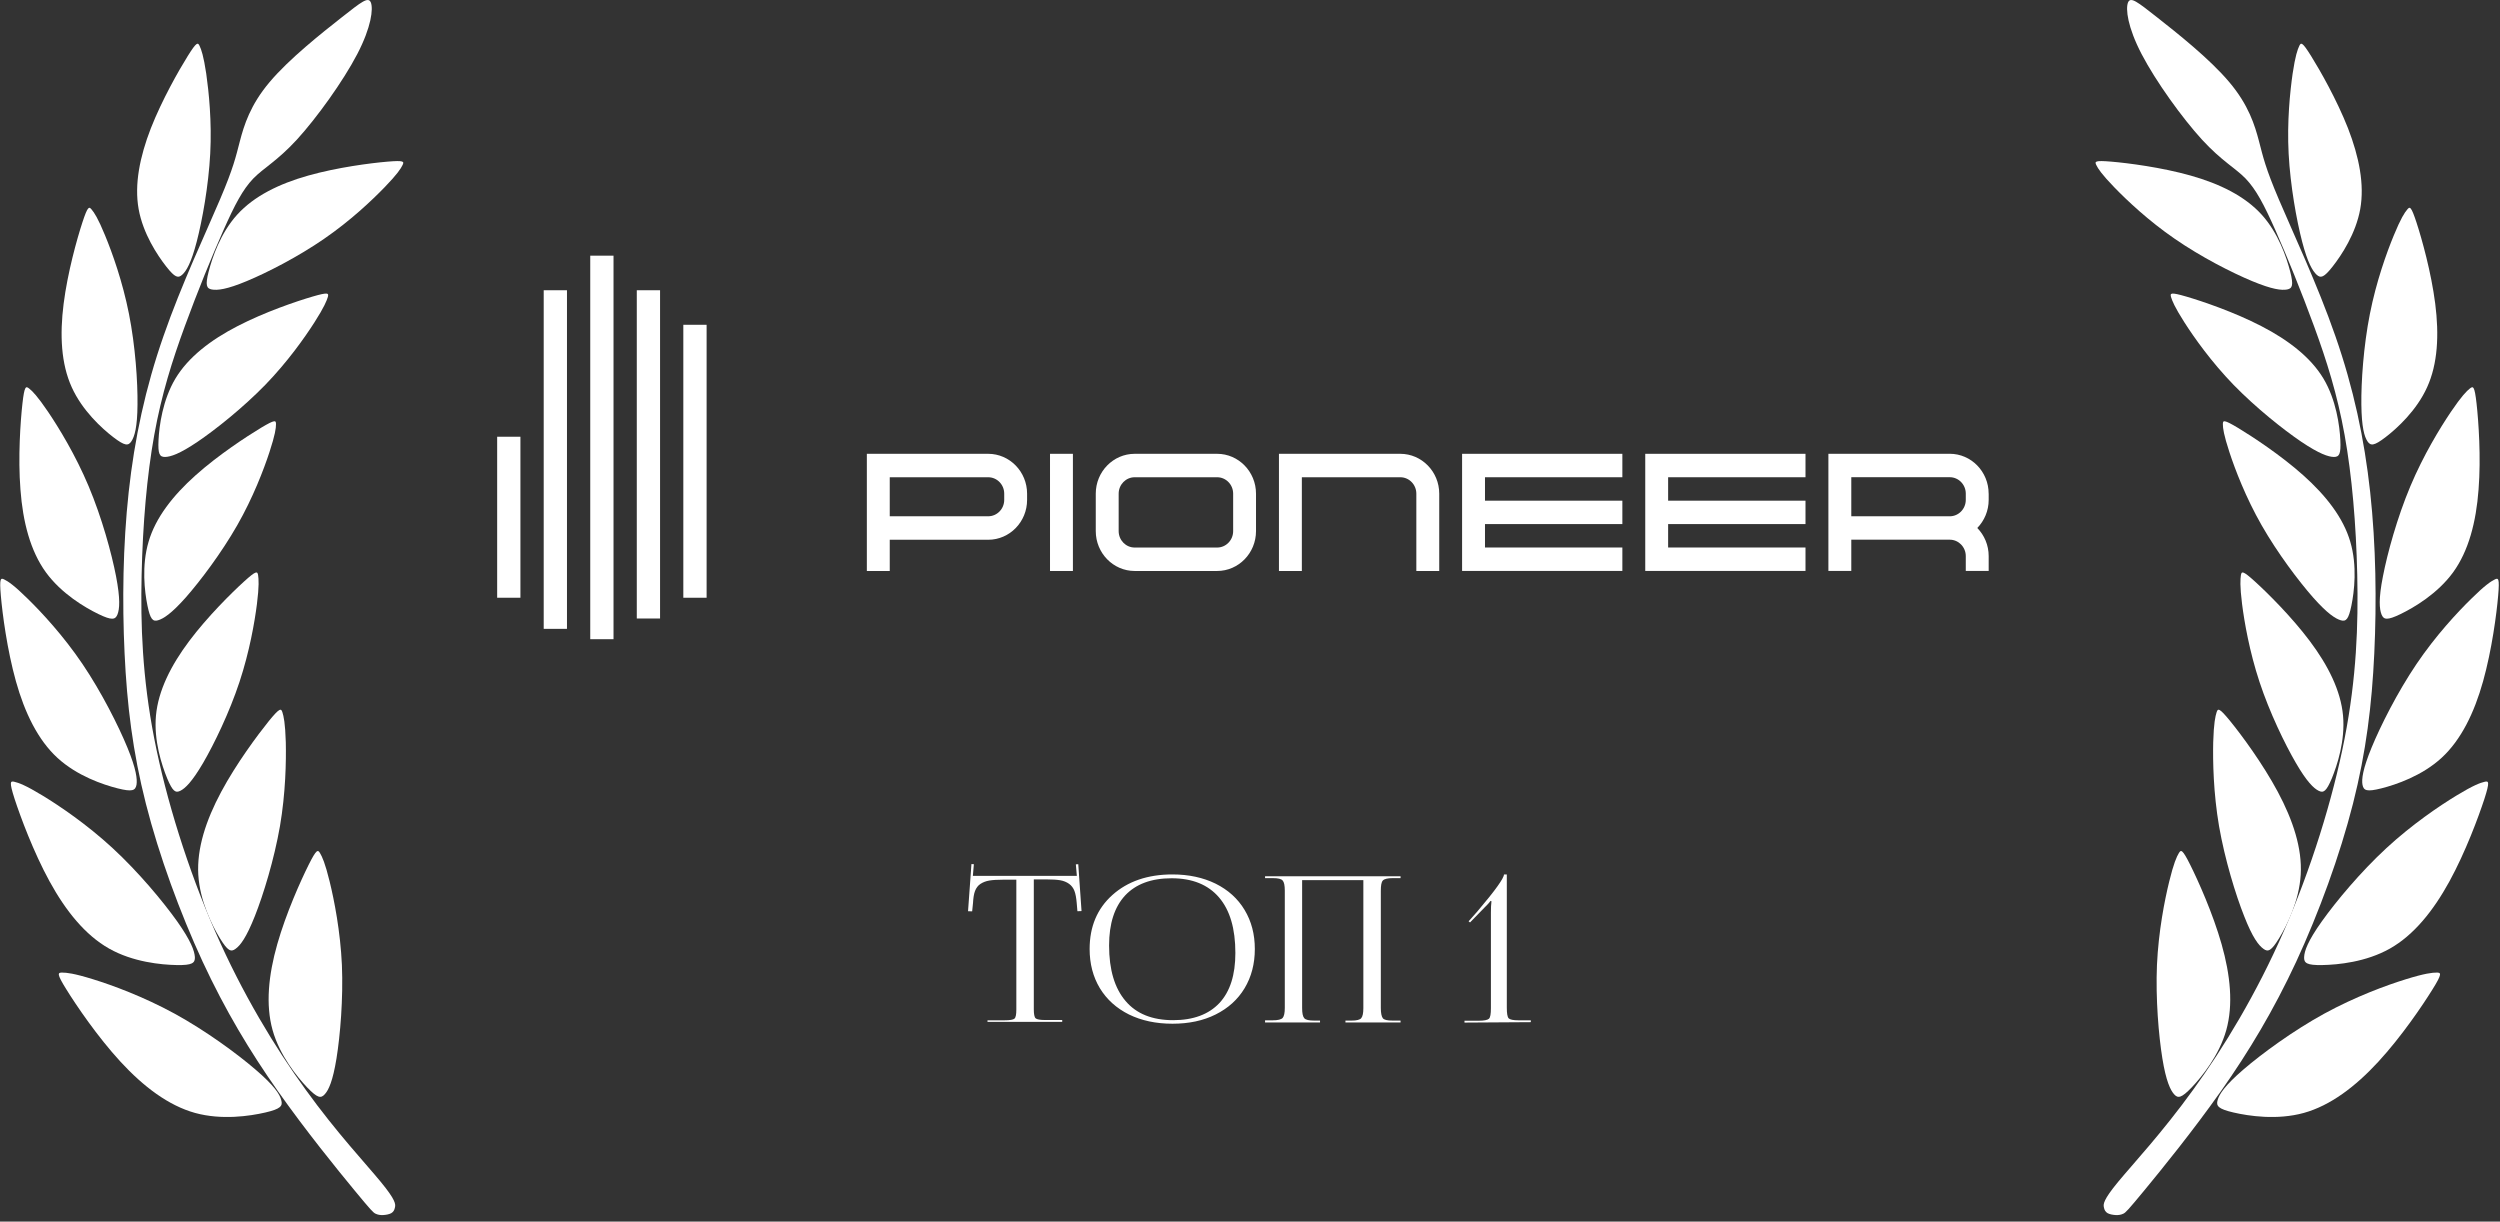 <svg width="176" height="86" viewBox="0 0 176 86" fill="none" xmlns="http://www.w3.org/2000/svg">
<rect x="0" y="0" width="176" height="86" fill="#333333" stroke="none"/>
<g clip-path="url(#clip0_2_399)">
<path d="M69.52 71.96V71.83H70.72C71.1 71.83 71.33 71.79 71.42 71.71C71.51 71.63 71.55 71.42 71.55 71.07V61.93H70.61C70.21 61.93 69.89 61.95 69.65 61.99C69.41 62.03 69.2 62.11 69.02 62.23C68.84 62.35 68.72 62.52 68.64 62.73C68.56 62.94 68.52 63.22 68.5 63.57L68.44 64.16L68.15 64.15L68.39 60.83L68.56 60.84L68.49 61.66H75.81L75.74 60.85L75.91 60.84L76.14 64.14L75.85 64.15L75.8 63.56C75.77 63.21 75.72 62.93 75.64 62.72C75.56 62.51 75.43 62.34 75.26 62.22C75.09 62.1 74.88 62.01 74.64 61.97C74.4 61.93 74.08 61.91 73.69 61.91H72.78V71.05C72.78 71.39 72.82 71.61 72.91 71.69C73 71.77 73.23 71.81 73.61 71.81H74.78V71.94H69.52V71.96Z" fill="white"/>
<path d="M82.54 72.07C81.38 72.07 80.36 71.85 79.48 71.42C78.6 70.98 77.92 70.37 77.43 69.57C76.95 68.77 76.71 67.85 76.71 66.81C76.71 65.24 77.24 63.97 78.31 63.01C79.38 62.05 80.79 61.56 82.54 61.56C83.69 61.56 84.7 61.78 85.58 62.21C86.46 62.65 87.14 63.26 87.62 64.06C88.1 64.86 88.34 65.77 88.34 66.81C88.34 67.85 88.1 68.77 87.62 69.57C87.14 70.37 86.46 70.98 85.58 71.42C84.7 71.86 83.69 72.07 82.54 72.07ZM82.59 71.82C84.01 71.82 85.1 71.41 85.85 70.61C86.6 69.8 86.97 68.63 86.97 67.09C86.97 65.38 86.59 64.08 85.82 63.18C85.05 62.28 83.94 61.83 82.48 61.83C81.05 61.83 79.96 62.24 79.21 63.04C78.46 63.85 78.08 65.02 78.08 66.56C78.08 68.27 78.47 69.57 79.24 70.47C80 71.37 81.12 71.82 82.59 71.82Z" fill="white"/>
<path d="M89.06 71.96V71.83H89.6C89.97 71.83 90.2 71.77 90.3 71.66C90.4 71.54 90.45 71.31 90.45 70.95V62.7C90.45 62.34 90.4 62.1 90.3 61.99C90.2 61.87 89.97 61.82 89.6 61.82H89.06V61.69H98.6V61.82H98.04C97.68 61.82 97.45 61.88 97.35 61.99C97.25 62.1 97.21 62.34 97.21 62.71V70.96C97.21 71.32 97.26 71.56 97.35 71.68C97.44 71.8 97.67 71.85 98.04 71.85H98.6V71.98H94.72V71.85H95.15C95.51 71.85 95.74 71.79 95.83 71.68C95.93 71.56 95.98 71.33 95.98 70.97V61.96H91.67V70.97C91.67 71.33 91.72 71.57 91.82 71.68C91.92 71.8 92.16 71.85 92.53 71.85H92.93V71.98H89.06V71.96Z" fill="white"/>
<path d="M107.77 71.96L103.1 71.99V71.86H104.1C104.48 71.86 104.72 71.81 104.82 71.72C104.92 71.63 104.96 71.38 104.96 70.98V64.28C104.96 63.93 104.97 63.65 105 63.45L104.94 63.42C104.93 63.43 104.91 63.45 104.88 63.49C104.85 63.53 104.82 63.56 104.8 63.59C104.77 63.62 104.74 63.66 104.69 63.71C104.64 63.76 104.59 63.81 104.54 63.86L103.49 64.94L103.39 64.86L104.01 64.16C105.26 62.69 105.88 61.82 105.88 61.56H106.08V70.94C106.08 71.35 106.12 71.59 106.21 71.69C106.3 71.78 106.53 71.83 106.9 71.83H107.77V71.96Z" fill="white"/>
<path fill-rule="evenodd" clip-rule="evenodd" d="M149.11 83.21C148.07 84.47 148.07 84.77 148.11 84.98C148.15 85.2 148.23 85.32 148.38 85.41C148.53 85.49 148.75 85.53 148.95 85.54C149.15 85.55 149.33 85.52 149.49 85.44C149.65 85.36 149.8 85.21 150.98 83.78C152.16 82.35 154.38 79.62 156.36 76.81C158.33 74.01 160.06 71.13 161.66 67.69C163.25 64.25 164.72 60.24 165.65 56.58C166.58 52.92 166.98 49.62 167.15 45.99C167.32 42.36 167.27 38.41 166.86 34.64C166.45 30.88 165.68 27.3 164.41 23.66C163.15 20.02 161.39 16.31 160.44 14.06C159.48 11.81 159.32 11.04 159.03 9.93C158.74 8.83 158.31 7.4 156.94 5.78C155.57 4.15 153.26 2.32 151.86 1.22C150.46 0.12 149.99 -0.26 149.81 0.18C149.64 0.62 149.77 1.89 150.77 3.81C151.77 5.73 153.63 8.31 155.02 9.83C156.42 11.35 157.35 11.81 158.09 12.57C158.83 13.34 159.39 14.41 160.19 16.21C160.99 18.01 162.02 20.54 162.91 22.97C163.8 25.4 164.54 27.74 165.06 30.62C165.58 33.5 165.87 36.91 165.95 40.46C166.03 44.01 165.9 47.69 165.06 52C164.22 56.3 162.68 61.22 160.77 65.58C158.86 69.94 156.57 73.73 154.39 76.73C152.22 79.74 150.15 81.95 149.11 83.21Z" fill="white"/>
<path fill-rule="evenodd" clip-rule="evenodd" d="M162.07 17.01C161.68 15.51 161.24 13.08 161.12 10.82C161 8.56 161.22 6.46 161.4 5.19C161.59 3.92 161.75 3.48 161.87 3.23C161.99 2.98 162.07 2.93 162.7 3.94C163.33 4.95 164.51 7.02 165.3 9.03C166.08 11.04 166.47 12.99 166.16 14.72C165.85 16.45 164.84 17.97 164.22 18.76C163.6 19.55 163.38 19.6 163.09 19.34C162.81 19.08 162.46 18.51 162.07 17.01Z" fill="white"/>
<path fill-rule="evenodd" clip-rule="evenodd" d="M166.24 28.49C166.22 26.9 166.39 24.37 166.84 22.1C167.29 19.82 168.02 17.79 168.52 16.58C169.02 15.36 169.29 14.96 169.47 14.75C169.65 14.53 169.74 14.5 170.12 15.66C170.5 16.82 171.16 19.18 171.44 21.38C171.72 23.58 171.62 25.61 170.87 27.26C170.13 28.9 168.75 30.16 167.94 30.78C167.13 31.4 166.89 31.4 166.67 31.07C166.45 30.74 166.26 30.08 166.24 28.49Z" fill="white"/>
<path fill-rule="evenodd" clip-rule="evenodd" d="M167.76 40.57C168.07 38.96 168.76 36.44 169.69 34.23C170.62 32.02 171.78 30.13 172.54 29C173.3 27.88 173.65 27.53 173.88 27.35C174.11 27.17 174.21 27.16 174.35 28.41C174.49 29.67 174.67 32.19 174.49 34.47C174.32 36.75 173.79 38.79 172.7 40.29C171.61 41.79 169.95 42.77 169 43.23C168.05 43.69 167.81 43.63 167.66 43.26C167.51 42.88 167.44 42.18 167.76 40.57Z" fill="white"/>
<path fill-rule="evenodd" clip-rule="evenodd" d="M166.96 52.63C167.59 51.1 168.77 48.75 170.12 46.75C171.47 44.75 173 43.11 173.97 42.16C174.94 41.2 175.36 40.93 175.62 40.8C175.88 40.67 175.98 40.67 175.87 41.94C175.76 43.21 175.43 45.74 174.81 47.96C174.19 50.18 173.26 52.09 171.89 53.35C170.51 54.62 168.68 55.24 167.65 55.5C166.62 55.76 166.4 55.66 166.32 55.25C166.25 54.87 166.33 54.16 166.96 52.63Z" fill="white"/>
<path fill-rule="evenodd" clip-rule="evenodd" d="M163.46 64.86C164.45 63.47 166.18 61.39 168 59.71C169.82 58.03 171.73 56.74 172.93 56.01C174.13 55.28 174.61 55.11 174.91 55.04C175.2 54.97 175.3 55 174.9 56.25C174.49 57.5 173.58 59.97 172.44 62.05C171.3 64.13 169.93 65.83 168.25 66.78C166.57 67.73 164.59 67.92 163.49 67.94C162.4 67.96 162.19 67.8 162.21 67.38C162.23 66.94 162.47 66.25 163.46 64.86Z" fill="white"/>
<path fill-rule="evenodd" clip-rule="evenodd" d="M157.93 75.3C159.23 74.18 161.44 72.56 163.63 71.36C165.83 70.16 168.01 69.36 169.37 68.94C170.72 68.52 171.24 68.47 171.55 68.47C171.85 68.47 171.95 68.53 171.25 69.65C170.55 70.78 169.06 72.98 167.44 74.74C165.82 76.5 164.06 77.83 162.19 78.35C160.31 78.87 158.32 78.57 157.24 78.32C156.16 78.07 156 77.86 156.12 77.45C156.23 77.04 156.63 76.42 157.93 75.3Z" fill="white"/>
<path fill-rule="evenodd" clip-rule="evenodd" d="M158.55 19.79C157.13 19.2 154.95 18.09 153.1 16.81C151.25 15.54 149.73 14.1 148.84 13.18C147.95 12.26 147.7 11.87 147.58 11.62C147.46 11.37 147.46 11.28 148.64 11.38C149.82 11.48 152.16 11.78 154.22 12.36C156.28 12.94 158.04 13.81 159.22 15.11C160.4 16.41 160.98 18.14 161.23 19.12C161.48 20.09 161.38 20.31 161.01 20.38C160.62 20.45 159.97 20.38 158.55 19.79Z" fill="white"/>
<path fill-rule="evenodd" clip-rule="evenodd" d="M162.01 31.1C160.74 30.24 158.82 28.71 157.25 27.1C155.68 25.48 154.47 23.77 153.78 22.69C153.09 21.61 152.92 21.17 152.84 20.91C152.77 20.64 152.79 20.55 153.92 20.88C155.05 21.21 157.29 21.97 159.2 22.96C161.1 23.94 162.67 25.15 163.57 26.65C164.47 28.16 164.71 29.97 164.76 30.98C164.81 31.98 164.68 32.17 164.3 32.17C163.92 32.16 163.29 31.96 162.01 31.1Z" fill="white"/>
<path fill-rule="evenodd" clip-rule="evenodd" d="M162.84 42.06C161.82 40.9 160.34 38.94 159.22 36.98C158.1 35.02 157.35 33.05 156.95 31.83C156.55 30.61 156.49 30.14 156.49 29.87C156.49 29.59 156.53 29.51 157.55 30.12C158.56 30.73 160.55 32.03 162.15 33.46C163.75 34.89 164.97 36.45 165.46 38.14C165.96 39.83 165.74 41.65 165.54 42.63C165.34 43.61 165.16 43.77 164.8 43.67C164.42 43.56 163.86 43.21 162.84 42.06Z" fill="white"/>
<path fill-rule="evenodd" clip-rule="evenodd" d="M161.63 53.71C160.85 52.37 159.78 50.16 159.07 48.01C158.36 45.86 158 43.78 157.84 42.51C157.68 41.24 157.72 40.76 157.76 40.49C157.81 40.22 157.87 40.14 158.75 40.94C159.63 41.74 161.32 43.41 162.61 45.13C163.9 46.85 164.79 48.62 164.95 50.38C165.11 52.14 164.54 53.87 164.16 54.8C163.77 55.73 163.57 55.84 163.23 55.67C162.89 55.5 162.4 55.04 161.63 53.71Z" fill="white"/>
<path fill-rule="evenodd" clip-rule="evenodd" d="M157.99 64.5C157.39 62.99 156.63 60.51 156.22 58.16C155.82 55.81 155.78 53.6 155.81 52.25C155.85 50.9 155.96 50.42 156.05 50.14C156.14 49.87 156.22 49.8 157.01 50.77C157.8 51.74 159.29 53.75 160.36 55.75C161.43 57.75 162.08 59.73 161.97 61.58C161.86 63.43 161 65.15 160.45 66.05C159.9 66.95 159.67 67.04 159.35 66.8C159.01 66.56 158.58 66.01 157.99 64.5Z" fill="white"/>
<path fill-rule="evenodd" clip-rule="evenodd" d="M152.23 74.51C151.97 72.9 151.75 70.31 151.85 67.93C151.96 65.55 152.39 63.38 152.71 62.07C153.03 60.76 153.24 60.31 153.39 60.06C153.54 59.81 153.63 59.76 154.19 60.88C154.75 62 155.78 64.29 156.4 66.47C157.02 68.65 157.23 70.73 156.73 72.52C156.23 74.3 155.02 75.79 154.3 76.55C153.57 77.31 153.33 77.34 153.06 77.04C152.8 76.75 152.49 76.12 152.23 74.51Z" fill="white"/>
<path fill-rule="evenodd" clip-rule="evenodd" d="M26.81 83.21C27.85 84.47 27.85 84.77 27.81 84.98C27.77 85.2 27.69 85.32 27.54 85.41C27.39 85.49 27.17 85.53 26.97 85.54C26.77 85.55 26.59 85.52 26.43 85.44C26.27 85.36 26.12 85.21 24.94 83.78C23.76 82.35 21.54 79.62 19.56 76.81C17.59 74.01 15.86 71.13 14.26 67.69C12.67 64.25 11.2 60.24 10.27 56.58C9.34 52.92 8.94 49.62 8.77 45.99C8.6 42.36 8.65 38.41 9.06 34.64C9.47 30.88 10.24 27.3 11.51 23.66C12.77 20.02 14.53 16.31 15.48 14.06C16.44 11.81 16.6 11.04 16.89 9.93C17.18 8.83 17.61 7.4 18.98 5.78C20.35 4.15 22.66 2.32 24.06 1.22C25.46 0.12 25.93 -0.26 26.11 0.18C26.28 0.62 26.15 1.89 25.15 3.81C24.15 5.73 22.29 8.31 20.9 9.83C19.5 11.35 18.57 11.81 17.83 12.57C17.09 13.34 16.53 14.41 15.73 16.21C14.93 18.01 13.9 20.54 13.01 22.97C12.12 25.4 11.38 27.74 10.86 30.62C10.34 33.5 10.05 36.91 9.97 40.46C9.89 44.01 10.02 47.69 10.86 52C11.7 56.3 13.24 61.22 15.15 65.58C17.06 69.94 19.35 73.73 21.53 76.73C23.7 79.74 25.78 81.95 26.81 83.21Z" fill="white"/>
<path fill-rule="evenodd" clip-rule="evenodd" d="M13.85 17.01C14.24 15.51 14.68 13.08 14.8 10.82C14.92 8.56 14.7 6.46 14.52 5.19C14.33 3.92 14.17 3.48 14.05 3.23C13.93 2.98 13.85 2.93 13.22 3.94C12.59 4.95 11.41 7.02 10.62 9.03C9.84 11.04 9.45 12.99 9.76 14.72C10.07 16.45 11.08 17.97 11.7 18.76C12.32 19.55 12.54 19.6 12.83 19.34C13.12 19.08 13.46 18.51 13.85 17.01Z" fill="white"/>
<path fill-rule="evenodd" clip-rule="evenodd" d="M9.68 28.49C9.7 26.9 9.53 24.37 9.08 22.1C8.63 19.82 7.9 17.79 7.4 16.58C6.9 15.36 6.63 14.96 6.45 14.75C6.27 14.53 6.18 14.5 5.8 15.66C5.42 16.82 4.76 19.18 4.48 21.38C4.2 23.58 4.3 25.61 5.05 27.26C5.79 28.9 7.17 30.16 7.98 30.78C8.79 31.4 9.03 31.4 9.25 31.07C9.47 30.74 9.67 30.08 9.68 28.49Z" fill="white"/>
<path fill-rule="evenodd" clip-rule="evenodd" d="M8.17 40.57C7.86 38.96 7.17 36.44 6.24 34.23C5.31 32.02 4.15 30.13 3.39 29C2.63 27.88 2.28 27.53 2.05 27.35C1.82 27.17 1.72 27.16 1.58 28.41C1.44 29.67 1.26 32.19 1.44 34.47C1.61 36.75 2.14 38.79 3.23 40.29C4.32 41.79 5.98 42.77 6.93 43.23C7.88 43.69 8.12 43.63 8.27 43.26C8.42 42.88 8.48 42.18 8.17 40.57Z" fill="white"/>
<path fill-rule="evenodd" clip-rule="evenodd" d="M8.97 52.63C8.34 51.1 7.16 48.75 5.81 46.75C4.46 44.75 2.93 43.11 1.96 42.16C0.99 41.2 0.57 40.93 0.31 40.8C0.05 40.67 -0.05 40.67 0.06 41.94C0.17 43.21 0.5 45.74 1.12 47.96C1.74 50.18 2.67 52.09 4.04 53.35C5.42 54.62 7.25 55.24 8.28 55.5C9.31 55.76 9.53 55.66 9.61 55.25C9.67 54.87 9.6 54.16 8.97 52.63Z" fill="white"/>
<path fill-rule="evenodd" clip-rule="evenodd" d="M12.47 64.86C11.48 63.47 9.75 61.39 7.93 59.71C6.11 58.03 4.2 56.74 3 56.01C1.8 55.28 1.32 55.11 1.02 55.04C0.73 54.97 0.63 55 1.03 56.25C1.44 57.5 2.35 59.97 3.49 62.05C4.63 64.13 6 65.83 7.68 66.78C9.36 67.73 11.34 67.92 12.44 67.94C13.53 67.96 13.74 67.8 13.72 67.38C13.69 66.94 13.45 66.25 12.47 64.86Z" fill="white"/>
<path fill-rule="evenodd" clip-rule="evenodd" d="M17.99 75.3C16.69 74.18 14.48 72.56 12.29 71.36C10.09 70.16 7.91 69.36 6.55 68.94C5.2 68.52 4.68 68.47 4.37 68.47C4.07 68.47 3.97 68.53 4.67 69.65C5.37 70.78 6.86 72.98 8.48 74.74C10.1 76.5 11.86 77.83 13.73 78.35C15.61 78.87 17.6 78.57 18.68 78.32C19.76 78.07 19.92 77.86 19.8 77.45C19.7 77.04 19.3 76.42 17.99 75.3Z" fill="white"/>
<path fill-rule="evenodd" clip-rule="evenodd" d="M17.37 19.79C18.79 19.2 20.97 18.09 22.82 16.81C24.67 15.54 26.19 14.1 27.08 13.18C27.97 12.26 28.22 11.87 28.34 11.62C28.46 11.37 28.46 11.28 27.28 11.38C26.1 11.48 23.76 11.78 21.7 12.36C19.64 12.94 17.88 13.81 16.7 15.11C15.52 16.41 14.94 18.14 14.69 19.12C14.44 20.09 14.54 20.31 14.91 20.38C15.3 20.45 15.96 20.38 17.37 19.79Z" fill="white"/>
<path fill-rule="evenodd" clip-rule="evenodd" d="M13.91 31.1C15.18 30.24 17.1 28.71 18.67 27.1C20.24 25.48 21.45 23.77 22.14 22.69C22.83 21.61 23 21.17 23.08 20.91C23.15 20.64 23.13 20.55 22 20.88C20.87 21.21 18.63 21.97 16.72 22.96C14.82 23.94 13.25 25.15 12.35 26.65C11.45 28.16 11.21 29.97 11.16 30.98C11.11 31.98 11.24 32.17 11.62 32.17C12.01 32.16 12.64 31.96 13.91 31.1Z" fill="white"/>
<path fill-rule="evenodd" clip-rule="evenodd" d="M13.08 42.06C14.1 40.9 15.58 38.94 16.7 36.98C17.82 35.02 18.57 33.05 18.97 31.83C19.37 30.61 19.43 30.14 19.43 29.87C19.43 29.59 19.39 29.51 18.37 30.12C17.36 30.73 15.37 32.03 13.77 33.46C12.17 34.89 10.95 36.45 10.46 38.14C9.96 39.83 10.18 41.65 10.38 42.63C10.58 43.61 10.76 43.77 11.12 43.67C11.5 43.56 12.06 43.21 13.08 42.06Z" fill="white"/>
<path fill-rule="evenodd" clip-rule="evenodd" d="M14.3 53.71C15.08 52.37 16.15 50.16 16.86 48.01C17.57 45.86 17.93 43.78 18.09 42.51C18.25 41.24 18.21 40.76 18.17 40.49C18.12 40.22 18.06 40.14 17.18 40.94C16.3 41.74 14.61 43.41 13.32 45.13C12.03 46.85 11.14 48.62 10.98 50.38C10.82 52.14 11.39 53.87 11.77 54.8C12.16 55.73 12.36 55.84 12.7 55.67C13.04 55.5 13.52 55.04 14.3 53.71Z" fill="white"/>
<path fill-rule="evenodd" clip-rule="evenodd" d="M17.94 64.5C18.54 62.99 19.3 60.51 19.71 58.16C20.11 55.81 20.15 53.6 20.12 52.25C20.08 50.9 19.97 50.42 19.88 50.14C19.79 49.87 19.71 49.8 18.92 50.77C18.14 51.74 16.64 53.75 15.57 55.75C14.5 57.75 13.85 59.73 13.96 61.58C14.07 63.43 14.93 65.15 15.48 66.05C16.03 66.95 16.26 67.04 16.58 66.8C16.92 66.56 17.34 66.01 17.94 64.5Z" fill="white"/>
<path fill-rule="evenodd" clip-rule="evenodd" d="M23.69 74.51C23.95 72.9 24.17 70.31 24.07 67.93C23.96 65.55 23.53 63.38 23.21 62.07C22.89 60.76 22.68 60.31 22.53 60.06C22.38 59.81 22.29 59.76 21.73 60.88C21.17 62 20.14 64.29 19.52 66.47C18.9 68.65 18.69 70.73 19.19 72.52C19.69 74.3 20.9 75.79 21.62 76.55C22.35 77.31 22.59 77.34 22.86 77.04C23.13 76.75 23.43 76.12 23.69 74.51Z" fill="white"/>
<g clip-path="url(#clip1_2_399)">
<path d="M36.638 30.747H35V42.081H36.638V30.747Z" fill="white"/>
<path d="M39.915 20.433H38.277V44.271H39.915V20.433Z" fill="white"/>
<path d="M46.468 20.433H44.83V43.542H46.468V20.433Z" fill="white"/>
<path d="M49.745 22.865H48.106V42.081H49.745V22.865Z" fill="white"/>
<path d="M43.192 18H41.553V45H43.192V18Z" fill="white"/>
<path d="M69.568 31.948H61.026V40.197H62.638V37.999H69.568C71.08 37.999 72.307 36.741 72.307 35.194V34.754C72.307 33.206 71.077 31.948 69.568 31.948ZM70.697 35.191C70.697 35.828 70.191 36.346 69.568 36.346H62.638V33.598H69.568C70.191 33.598 70.697 34.116 70.697 34.754V35.194V35.191Z" fill="white"/>
<path d="M140 34.751C140 33.204 138.771 31.946 137.262 31.946H128.719V40.194H130.331V37.994H137.262C137.884 37.994 138.391 38.512 138.391 39.149V40.194H140.003V39.149C140.003 38.377 139.697 37.678 139.201 37.17C139.694 36.663 140.003 35.963 140.003 35.191V34.751H140ZM130.331 36.344V33.595H137.262C137.884 33.595 138.391 34.114 138.391 34.751V35.191C138.391 35.828 137.884 36.347 137.262 36.347H130.331V36.344Z" fill="white"/>
<path d="M75.533 31.948H73.921V40.197H75.533V31.948Z" fill="white"/>
<path d="M85.685 31.948H79.883C78.372 31.948 77.142 33.206 77.142 34.754V37.391C77.142 38.938 78.372 40.197 79.883 40.197H85.685C87.197 40.197 88.423 38.938 88.423 37.391V34.754C88.423 33.206 87.194 31.948 85.685 31.948ZM86.814 37.391C86.814 38.029 86.308 38.547 85.685 38.547H79.883C79.261 38.547 78.754 38.029 78.754 37.391V34.754C78.754 34.116 79.261 33.598 79.883 33.598H85.685C86.308 33.598 86.814 34.116 86.814 34.754V37.391Z" fill="white"/>
<path d="M102.931 40.194H114.214V38.544H104.543V36.895H114.214V35.248H104.543V33.598H114.214V31.948H102.931V40.194Z" fill="white"/>
<path d="M98.58 31.948H90.038V40.197H91.65V33.598H98.58C99.203 33.598 99.71 34.116 99.71 34.754V40.197H101.322V34.754C101.322 33.206 100.092 31.948 98.58 31.948Z" fill="white"/>
<path d="M115.826 40.194H127.107V38.544H117.436V36.895H127.107V35.248H117.436V33.598H127.107V31.948H115.826V40.194Z" fill="white"/>
</g>
</g>
<defs>
<clipPath id="clip0_2_399">
<rect width="175.93" height="85.54" fill="white"/>
</clipPath>
<clipPath id="clip1_2_399">
<rect width="105" height="27" fill="white" transform="translate(35 18)"/>
</clipPath>
</defs>
</svg>
